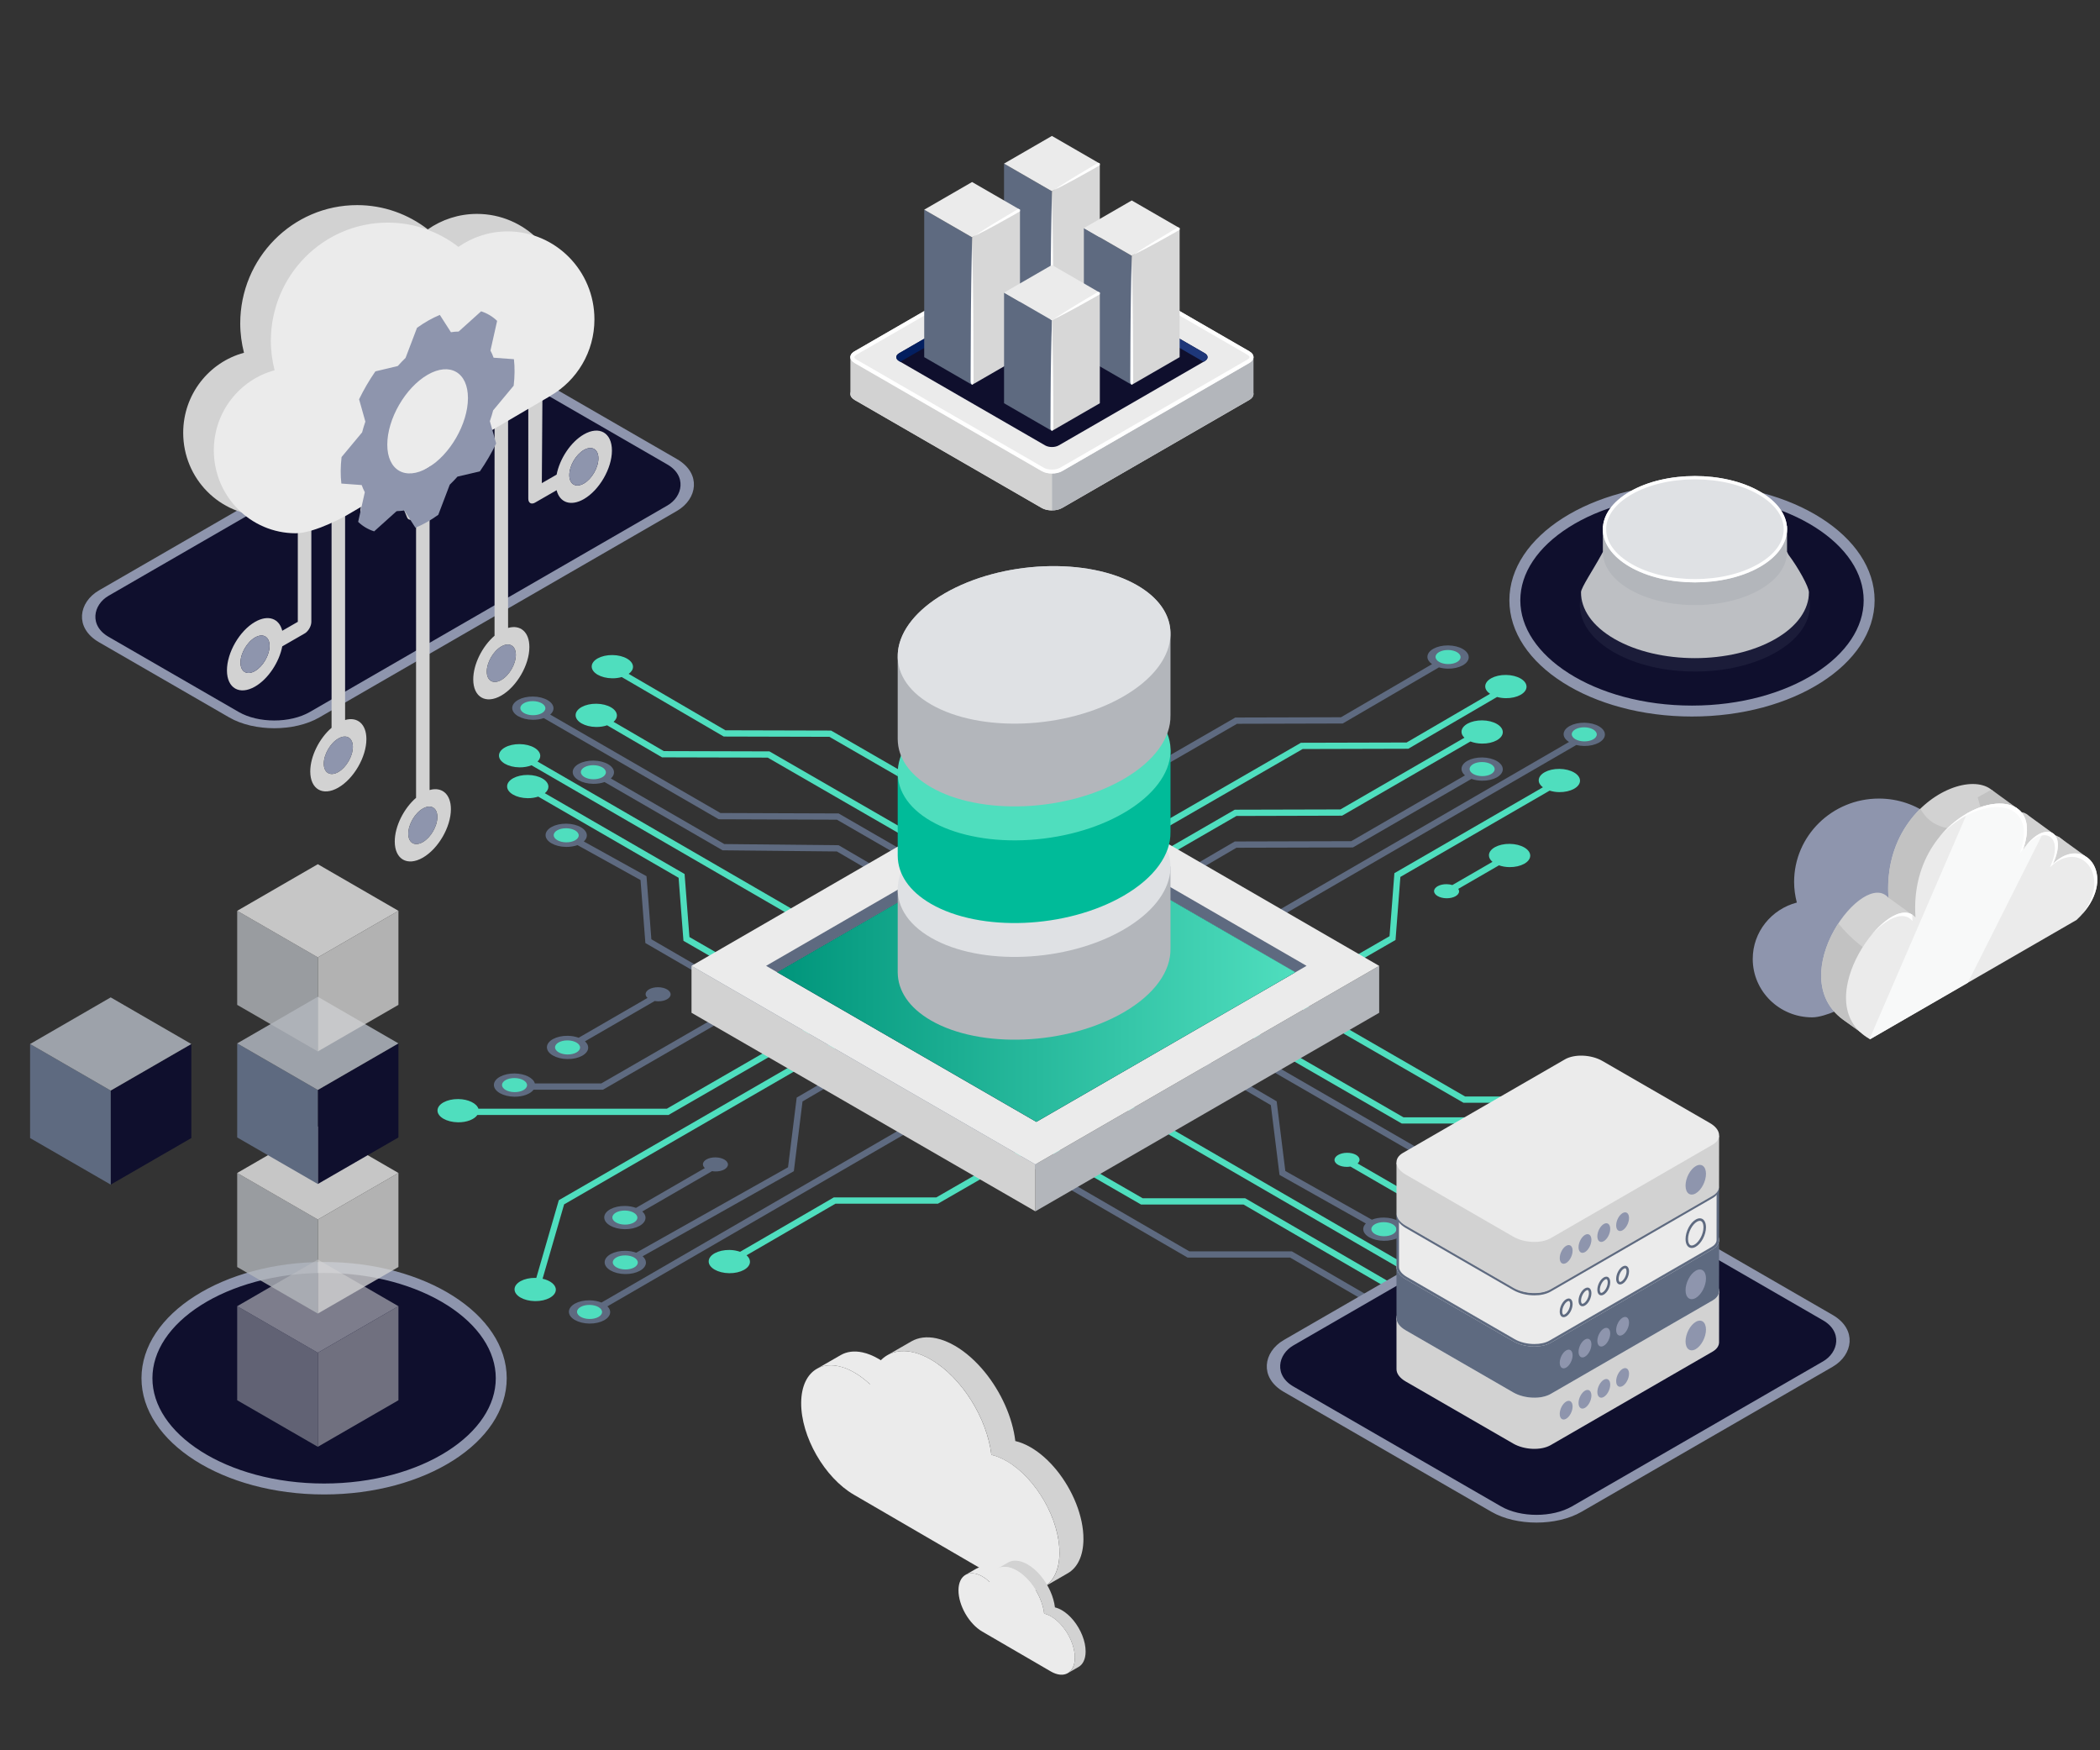 <?xml version="1.0" encoding="UTF-8"?> <svg xmlns="http://www.w3.org/2000/svg" width="768" height="640" viewBox="0 0 768 640" fill="none"><rect x="0" y="0" width="768" height="640" fill="#333333" stroke="none"/><g clip-path="url(#clip0_322_9119)"><path d="M532.603 469.841C530.976 469.822 529.473 470.099 528.235 470.58L196.585 278.465C197.194 277.863 197.574 277.175 197.583 276.429C197.61 274.081 194.253 272.14 190.081 272.09C185.912 272.042 182.509 273.904 182.482 276.25C182.454 278.598 185.811 280.539 189.983 280.589C191.628 280.607 193.141 280.321 194.386 279.834L526.022 471.941C525.399 472.55 525.013 473.243 525.004 474.001C524.976 476.349 528.333 478.289 532.505 478.34C536.675 478.388 540.077 476.525 540.105 474.179C540.132 471.831 536.775 469.889 532.603 469.841Z" fill="#4FDEBE"></path><path d="M190.063 273.764C192.59 273.794 194.624 274.97 194.608 276.391C194.592 277.813 192.53 278.943 190.004 278.913C187.477 278.883 185.443 277.707 185.459 276.284C185.475 274.863 187.537 273.734 190.063 273.764Z" fill="#4FDEBE"></path><path d="M532.586 471.516C535.112 471.545 537.147 472.722 537.131 474.143C537.115 475.564 535.053 476.694 532.526 476.665C530 476.635 527.966 475.459 527.982 474.035C527.998 472.614 530.059 471.486 532.586 471.516Z" fill="#4FDEBE"></path><path d="M510.728 476.827C509.245 476.808 507.87 477.042 506.701 477.445L472.429 457.554H434.942L238.212 343.452L236.436 320.389L213.501 307.684C214.19 307.052 214.616 306.318 214.625 305.519C214.652 303.171 211.295 301.23 207.124 301.18C202.954 301.132 199.551 302.995 199.524 305.34C199.496 307.688 202.853 309.629 207.025 309.679C208.565 309.698 209.996 309.453 211.195 309.02L234.248 321.792L236.022 344.827L434.326 459.842H471.813L504.35 478.726C503.595 479.376 503.14 480.147 503.131 480.987C503.103 483.335 506.46 485.276 510.632 485.326C514.802 485.374 518.205 483.511 518.232 481.166C518.255 478.82 514.898 476.877 510.728 476.827Z" fill="#5E6A80"></path><path d="M207.101 302.855C209.628 302.884 211.662 304.061 211.646 305.482C211.63 306.903 209.568 308.033 207.042 308.004C204.516 307.974 202.481 306.798 202.497 305.374C202.513 303.953 204.575 302.825 207.101 302.855Z" fill="#4FDEBE"></path><path d="M510.707 478.503C513.233 478.532 515.268 479.709 515.252 481.132C515.236 482.553 513.174 483.681 510.647 483.652C508.121 483.622 506.087 482.445 506.103 481.024C506.119 479.601 508.181 478.473 510.707 478.503Z" fill="#4FDEBE"></path><path d="M261.673 423.2C259.147 423.171 257.085 424.299 257.069 425.72C257.062 426.228 257.327 426.704 257.776 427.107L232.585 441.673C231.424 441.245 230.056 440.979 228.578 440.963C224.408 440.915 221.005 442.778 220.978 445.123C220.95 447.471 224.307 449.412 228.479 449.462C232.649 449.51 236.052 447.648 236.079 445.302C236.088 444.453 235.644 443.659 234.889 442.986L260.407 428.233C260.794 428.297 261.195 428.345 261.618 428.349C264.145 428.379 266.206 427.251 266.222 425.827C266.234 424.406 264.199 423.23 261.673 423.2Z" fill="#5E6A80"></path><path d="M228.555 442.639C231.081 442.669 233.115 443.845 233.099 445.266C233.083 446.687 231.022 447.817 228.495 447.788C225.969 447.758 223.934 446.582 223.95 445.161C223.969 443.737 226.028 442.609 228.555 442.639Z" fill="#4FDEBE"></path><path d="M240.712 360.986C238.186 360.957 236.124 362.085 236.108 363.506C236.101 364.014 236.367 364.49 236.815 364.893L211.622 379.459C210.462 379.031 209.093 378.765 207.615 378.749C203.445 378.701 200.042 380.564 200.015 382.91C199.987 385.258 203.344 387.198 207.516 387.249C211.686 387.297 215.089 385.434 215.116 383.088C215.125 382.239 214.681 381.445 213.926 380.772L239.445 366.019C239.831 366.083 240.232 366.131 240.655 366.135C243.182 366.165 245.243 365.037 245.26 363.614C245.273 362.192 243.239 361.016 240.712 360.986Z" fill="#5E6A80"></path><path d="M207.593 380.425C210.119 380.455 212.154 381.631 212.138 383.052C212.122 384.473 210.06 385.604 207.533 385.574C205.007 385.544 202.972 384.368 202.988 382.947C203.004 381.526 205.066 380.395 207.593 380.425Z" fill="#4FDEBE"></path><path d="M492.599 421.525C495.126 421.496 497.188 422.624 497.204 424.045C497.21 424.553 496.945 425.027 496.496 425.432L521.688 439.998C522.848 439.57 524.216 439.304 525.695 439.288C529.864 439.24 533.267 441.103 533.295 443.449C533.322 445.797 529.965 447.737 525.793 447.788C521.624 447.836 518.221 445.973 518.193 443.627C518.184 442.778 518.628 441.984 519.383 441.311L493.865 426.558C493.478 426.622 493.078 426.67 492.654 426.674C490.128 426.704 488.066 425.576 488.05 424.153C488.038 422.732 490.073 421.555 492.599 421.525Z" fill="#4FDEBE"></path><path d="M525.719 440.964C523.192 440.994 521.158 442.17 521.174 443.591C521.19 445.012 523.252 446.143 525.778 446.113C528.305 446.083 530.339 444.907 530.323 443.486C530.307 442.062 528.245 440.934 525.719 440.964Z" fill="#4FDEBE"></path><path d="M550.772 246.797C546.602 246.749 543.199 248.612 543.172 250.958C543.16 251.999 543.84 252.949 544.936 253.699L514.41 271.499L475.77 271.599L243.883 405.402H174.964C174.312 403.436 171.275 401.921 167.6 401.878C163.431 401.83 160.028 403.693 160 406.038C159.973 408.386 163.33 410.327 167.502 410.377C170.744 410.416 173.497 409.292 174.587 407.69H244.496L476.388 273.886L515.033 273.783L547.504 254.85C548.469 255.116 549.536 255.281 550.673 255.294C554.843 255.342 558.246 253.48 558.273 251.134C558.3 248.788 554.943 246.845 550.772 246.797Z" fill="#4FDEBE"></path><path d="M550.754 248.472C553.28 248.502 555.315 249.678 555.299 251.099C555.283 252.52 553.221 253.651 550.694 253.621C548.168 253.591 546.133 252.415 546.15 250.991C546.166 249.57 548.227 248.442 550.754 248.472Z" fill="#4FDEBE"></path><path d="M167.582 403.558C170.108 403.587 172.143 404.764 172.127 406.185C172.111 407.606 170.049 408.736 167.522 408.707C164.996 408.677 162.962 407.501 162.978 406.077C162.994 404.656 165.056 403.528 167.582 403.558Z" fill="#4FDEBE"></path><path d="M542.093 263.405C537.924 263.357 534.521 265.219 534.493 267.565C534.484 268.364 534.889 269.108 535.562 269.753L490.208 295.974L451.567 296.074L204.759 438.635L204.361 438.866L196.13 467.286C196.008 467.282 195.896 467.263 195.775 467.261C191.605 467.213 188.202 469.076 188.175 471.421C188.148 473.769 191.505 475.71 195.676 475.76C199.846 475.808 203.249 473.946 203.276 471.6C203.297 469.781 201.276 468.218 198.429 467.577L206.306 440.386L452.187 298.361L490.828 298.258L537.768 271.119C538.972 271.595 540.425 271.883 541.995 271.902C546.164 271.95 549.567 270.087 549.595 267.741C549.62 265.398 546.263 263.455 542.093 263.405Z" fill="#4FDEBE"></path><path d="M195.755 468.938C198.281 468.968 200.316 470.144 200.3 471.565C200.284 472.986 198.222 474.117 195.695 474.087C193.169 474.057 191.134 472.881 191.15 471.46C191.167 470.037 193.228 468.908 195.755 468.938Z" fill="#4FDEBE"></path><path d="M542.074 265.08C544.601 265.11 546.635 266.286 546.619 267.707C546.603 269.128 544.541 270.259 542.015 270.229C539.488 270.199 537.454 269.023 537.47 267.6C537.486 266.181 539.548 265.05 542.074 265.08Z" fill="#4FDEBE"></path><path d="M574.905 397.811C571.374 397.77 568.42 399.104 567.571 400.937H535.823L304.201 267.286L303.936 267.135L265.298 267.034L229.916 246.402C230.887 245.699 231.489 244.827 231.5 243.864C231.527 241.518 228.17 239.575 223.999 239.525C219.829 239.477 216.426 241.34 216.399 243.685C216.371 246.033 219.728 247.974 223.9 248.024C225.159 248.04 226.328 247.864 227.374 247.569L264.675 269.32L303.32 269.421L534.945 403.073L535.21 403.226H567.658C568.589 404.97 571.411 406.272 574.802 406.311C578.972 406.359 582.375 404.496 582.402 402.15C582.434 399.802 579.075 397.862 574.905 397.811Z" fill="#4FDEBE"></path><path d="M223.98 241.198C226.507 241.228 228.541 242.404 228.525 243.825C228.509 245.246 226.447 246.377 223.921 246.347C221.394 246.317 219.36 245.141 219.376 243.72C219.394 242.296 221.454 241.168 223.98 241.198Z" fill="#4FDEBE"></path><path d="M574.886 399.487C577.412 399.517 579.447 400.693 579.431 402.114C579.415 403.535 577.353 404.666 574.826 404.636C572.3 404.606 570.265 403.43 570.281 402.007C570.3 400.585 572.359 399.457 574.886 399.487Z" fill="#4FDEBE"></path><path d="M506.153 445.212C504.489 445.193 502.961 445.486 501.707 445.985L470.064 428.181L466.893 402.702L306.956 309.21L306.693 309.057L264.888 308.633L223.398 284.648C224.108 284.012 224.543 283.266 224.552 282.454C224.579 280.106 221.222 278.165 217.05 278.115C212.881 278.067 209.478 279.929 209.45 282.275C209.423 284.623 212.78 286.564 216.952 286.614C218.481 286.632 219.904 286.387 221.099 285.962L264.002 310.766L264.263 310.917L306.064 311.34L464.762 404.105L467.939 429.612L499.512 447.374C498.926 447.967 498.562 448.642 498.553 449.372C498.526 451.72 501.883 453.661 506.055 453.711C510.224 453.761 513.627 451.896 513.655 449.551C513.68 447.203 510.323 445.262 506.153 445.212Z" fill="#5E6A80"></path><path d="M217.035 279.793C219.562 279.822 221.596 280.999 221.58 282.42C221.564 283.841 219.502 284.971 216.976 284.942C214.449 284.912 212.415 283.736 212.431 282.312C212.447 280.891 214.509 279.763 217.035 279.793Z" fill="#4FDEBE"></path><path d="M506.132 446.886C508.658 446.916 510.693 448.092 510.677 449.513C510.661 450.935 508.599 452.065 506.072 452.035C503.546 452.006 501.511 450.829 501.527 449.406C501.543 447.985 503.605 446.857 506.132 446.886Z" fill="#4FDEBE"></path><path d="M537.177 482.662C535.694 482.644 534.321 482.877 533.15 483.28L455.386 438.15H417.899L252.136 342.633L250.363 319.588L199.26 290.042C200.068 289.376 200.548 288.573 200.56 287.701C200.587 285.355 197.23 283.413 193.058 283.362C188.889 283.314 185.486 285.177 185.458 287.523C185.431 289.871 188.788 291.811 192.96 291.862C194.383 291.878 195.701 291.66 196.841 291.287L248.175 320.966L249.949 344.015L417.023 440.287L417.288 440.438H454.771L530.799 484.562C530.044 485.212 529.589 485.985 529.58 486.825C529.552 489.171 532.909 491.113 537.081 491.164C541.251 491.212 544.654 489.349 544.681 487.003C544.706 484.653 541.347 482.71 537.177 482.662Z" fill="#4FDEBE"></path><path d="M193.039 285.032C195.565 285.062 197.6 286.238 197.584 287.659C197.568 289.081 195.506 290.211 192.98 290.181C190.453 290.152 188.419 288.975 188.435 287.552C188.451 286.131 190.513 285.003 193.039 285.032Z" fill="#4FDEBE"></path><path d="M537.158 484.338C539.685 484.368 541.719 485.544 541.703 486.965C541.687 488.386 539.625 489.517 537.099 489.487C534.572 489.457 532.538 488.281 532.554 486.86C532.57 485.439 534.632 484.308 537.158 484.338Z" fill="#4FDEBE"></path><path d="M561.248 465.621L553.893 440.231L306.952 297.59L306.689 297.439L263.474 297.283L201.217 261.291C201.965 260.641 202.418 259.872 202.43 259.037C202.457 256.691 199.1 254.748 194.928 254.698C190.759 254.65 187.356 256.512 187.328 258.858C187.301 261.206 190.658 263.147 194.83 263.197C196.317 263.215 197.697 262.98 198.869 262.577L262.593 299.418L262.858 299.569L306.073 299.725L551.954 441.75L558.895 465.719C555.641 466.156 553.213 467.774 553.19 469.751C553.162 472.099 556.52 474.04 560.691 474.09C564.861 474.138 568.264 472.276 568.291 469.93C568.317 467.669 565.197 465.804 561.248 465.621Z" fill="#5E6A80"></path><path d="M194.906 256.372C197.433 256.401 199.467 257.578 199.451 258.999C199.435 260.42 197.373 261.548 194.847 261.521C192.32 261.491 190.286 260.315 190.302 258.891C190.32 257.47 192.38 256.342 194.906 256.372Z" fill="#4FDEBE"></path><path d="M560.769 467.264C563.295 467.294 565.329 468.47 565.313 469.891C565.297 471.312 563.235 472.442 560.709 472.413C558.183 472.383 556.148 471.207 556.164 469.783C556.18 468.362 558.242 467.234 560.769 467.264Z" fill="#4FDEBE"></path><path d="M589.652 405.443C586.135 405.402 583.19 406.727 582.329 408.549H513.269L281.647 274.897L281.383 274.746L242.745 274.643L224.385 263.935C225.147 263.283 225.605 262.507 225.614 261.663C225.642 259.317 222.285 257.374 218.113 257.324C213.943 257.276 210.54 259.139 210.513 261.485C210.485 263.832 213.843 265.773 218.014 265.823C219.49 265.842 220.861 265.608 222.028 265.21L242.125 276.927L280.768 277.028L512.392 410.679L512.658 410.833H582.398C583.32 412.588 586.148 413.897 589.554 413.938C593.723 413.986 597.126 412.123 597.154 409.778C597.181 407.434 593.822 405.491 589.652 405.443Z" fill="#4FDEBE"></path><path d="M218.093 259.003C220.619 259.032 222.654 260.209 222.638 261.63C222.622 263.051 220.56 264.181 218.033 264.152C215.507 264.122 213.472 262.946 213.488 261.522C213.504 260.101 215.566 258.973 218.093 259.003Z" fill="#4FDEBE"></path><path d="M589.633 407.118C592.159 407.148 594.194 408.324 594.178 409.745C594.162 411.167 592.1 412.297 589.573 412.267C587.047 412.237 585.012 411.061 585.028 409.64C585.044 408.219 587.106 407.089 589.633 407.118Z" fill="#4FDEBE"></path><path d="M570.33 281.15C566.161 281.102 562.758 282.965 562.73 285.31C562.719 286.274 563.3 287.159 564.252 287.882L509.95 319.277L508.176 342.324L342.416 437.841H304.929L270.666 457.726C269.529 457.323 268.208 457.071 266.776 457.053C262.606 457.005 259.203 458.868 259.176 461.213C259.148 463.561 262.506 465.502 266.677 465.552C270.847 465.6 274.25 463.737 274.277 461.392C274.287 460.513 273.824 459.694 273.021 459.007L305.544 440.13H343.027L510.366 343.704L512.14 320.653L566.724 289.095C567.774 289.423 568.955 289.631 570.232 289.647C574.401 289.695 577.804 287.832 577.832 285.486C577.859 283.141 574.5 281.198 570.33 281.15Z" fill="#4FDEBE"></path><path d="M570.312 282.824C572.839 282.854 574.873 284.03 574.857 285.451C574.841 286.872 572.779 288.003 570.253 287.973C567.726 287.943 565.692 286.767 565.708 285.343C565.724 283.922 567.786 282.794 570.312 282.824Z" fill="#4FDEBE"></path><path d="M266.755 458.731C269.281 458.76 271.316 459.937 271.3 461.358C271.284 462.779 269.222 463.909 266.695 463.88C264.169 463.85 262.134 462.674 262.15 461.25C262.167 459.829 264.228 458.701 266.755 458.731Z" fill="#4FDEBE"></path><path d="M579.441 264.268C575.271 264.22 571.868 266.083 571.841 268.429C571.827 269.534 572.585 270.543 573.807 271.312L219.962 476.288C218.742 475.791 217.264 475.487 215.655 475.468C211.485 475.42 208.082 477.283 208.055 479.629C208.027 481.974 211.385 483.917 215.556 483.968C219.726 484.016 223.129 482.153 223.156 479.807C223.165 479.031 222.776 478.308 222.138 477.674L576.477 272.413C577.361 272.628 578.324 272.756 579.34 272.768C583.51 272.816 586.913 270.953 586.94 268.607C586.967 266.259 583.61 264.319 579.441 264.268Z" fill="#5E6A80"></path><path d="M579.421 265.943C581.947 265.973 583.982 267.149 583.966 268.57C583.95 269.991 581.888 271.122 579.361 271.092C576.835 271.062 574.8 269.886 574.817 268.463C574.833 267.041 576.894 265.913 579.421 265.943Z" fill="#4FDEBE"></path><path d="M215.637 477.145C218.163 477.175 220.198 478.351 220.181 479.772C220.165 481.193 218.104 482.324 215.577 482.294C213.051 482.264 211.016 481.088 211.032 479.665C211.048 478.244 213.11 477.115 215.637 477.145Z" fill="#4FDEBE"></path><path d="M542.093 276.97C537.923 276.922 534.52 278.785 534.493 281.131C534.481 282.014 534.953 282.84 535.763 283.529L494.161 307.58L451.567 307.692L291.85 401.056L291.362 401.342L288.193 426.822L232.675 458.056C231.529 457.642 230.185 457.384 228.73 457.368C224.56 457.32 221.158 459.182 221.13 461.528C221.103 463.876 224.46 465.817 228.632 465.867C232.801 465.915 236.204 464.052 236.231 461.707C236.241 460.846 235.79 460.043 235.016 459.366L289.818 428.536L290.321 428.254L293.495 402.747L452.189 309.983L494.779 309.871L538.129 284.808C539.26 285.206 540.573 285.456 541.994 285.472C546.164 285.52 549.567 283.657 549.594 281.311C549.619 278.961 546.262 277.02 542.093 276.97Z" fill="#5E6A80"></path><path d="M542.071 278.646C544.598 278.675 546.632 279.852 546.616 281.273C546.6 282.694 544.538 283.824 542.012 283.795C539.485 283.765 537.451 282.589 537.467 281.165C537.483 279.744 539.545 278.616 542.071 278.646Z" fill="#4FDEBE"></path><path d="M228.707 459.041C231.233 459.07 233.268 460.247 233.252 461.668C233.236 463.089 231.174 464.219 228.647 464.19C226.121 464.16 224.087 462.984 224.103 461.56C224.119 460.139 226.181 459.011 228.707 459.041Z" fill="#4FDEBE"></path><path d="M529.629 236.001C525.46 235.953 522.057 237.816 522.029 240.161C522.018 241.177 522.668 242.106 523.716 242.85L490.417 262.268L451.779 262.368L219.891 396.171H195.609C195.048 394.146 191.975 392.564 188.224 392.521C184.055 392.473 180.652 394.336 180.624 396.681C180.597 399.029 183.954 400.972 188.126 401.02C191.284 401.057 193.993 399.995 195.14 398.462H220.507L452.399 264.657L491.042 264.556L526.254 244.024C527.247 244.308 528.35 244.489 529.533 244.502C533.703 244.551 537.106 242.688 537.133 240.342C537.156 237.992 533.799 236.049 529.629 236.001Z" fill="#5E6A80"></path><path d="M529.607 237.675C532.134 237.705 534.168 238.881 534.152 240.302C534.136 241.724 532.074 242.852 529.548 242.824C527.021 242.795 524.987 241.618 525.003 240.195C525.019 238.774 527.081 237.646 529.607 237.675Z" fill="#4FDEBE"></path><path d="M188.202 394.193C190.729 394.223 192.763 395.399 192.747 396.821C192.731 398.242 190.669 399.372 188.143 399.342C185.616 399.313 183.582 398.136 183.598 396.713C183.614 395.294 185.676 394.164 188.202 394.193Z" fill="#4FDEBE"></path><path d="M552.123 308.565C547.954 308.517 544.551 310.38 544.523 312.726C544.514 313.618 544.995 314.449 545.821 315.142L531.148 323.626C530.523 323.436 529.823 323.314 529.067 323.307C526.541 323.278 524.479 324.406 524.463 325.827C524.447 327.248 526.481 328.427 529.008 328.456C531.534 328.486 533.596 327.358 533.612 325.935C533.614 325.612 533.502 325.303 533.312 325.017L548.196 316.412C549.32 316.804 550.618 317.049 552.025 317.065C556.194 317.113 559.597 315.25 559.625 312.904C559.65 310.556 556.293 308.613 552.123 308.565Z" fill="#4FDEBE"></path><path d="M552.103 310.24C554.63 310.27 556.664 311.446 556.648 312.867C556.632 314.288 554.57 315.419 552.044 315.389C549.518 315.359 547.483 314.183 547.499 312.762C547.515 311.341 549.577 310.21 552.103 310.24Z" fill="#4FDEBE"></path><path d="M183.315 503.956C183.315 514.771 176.422 524.848 164.68 532.321C152.961 539.778 136.65 544.456 118.529 544.456C100.408 544.456 84.097 539.778 72.378 532.321C60.636 524.848 53.743 514.771 53.743 503.956C53.743 493.141 60.636 483.064 72.378 475.591C84.097 468.134 100.408 463.456 118.529 463.456C136.65 463.456 152.961 468.134 164.68 475.591C176.422 483.064 183.315 493.141 183.315 503.956Z" fill="#0F0F2D" stroke="#8E95AD" stroke-width="4"></path><path d="M683.571 219.5C683.571 230.315 676.679 240.392 664.937 247.865C653.218 255.322 636.906 260 618.786 260C600.665 260 584.354 255.322 572.635 247.865C560.892 240.392 554 230.315 554 219.5C554 208.685 560.892 198.608 572.635 191.135C584.354 183.678 600.665 179 618.786 179C636.906 179 653.218 183.678 664.937 191.135C676.679 198.608 683.571 208.685 683.571 219.5Z" fill="#0F0F2D" stroke="#8E95AD" stroke-width="4"></path><path opacity="0.15" d="M590.112 204.086C573.679 213.574 573.679 228.956 590.112 238.444C606.545 247.931 633.187 247.931 649.62 238.444C666.052 228.956 666.052 213.574 649.62 204.086C633.186 194.599 606.544 194.599 590.112 204.086Z" fill="#5E6A80"></path><path d="M654.13 202.901L653.545 201.816H652.739C651.698 201.025 650.57 200.278 649.339 199.575C633.055 190.179 606.674 190.179 590.392 199.575C589.161 200.293 588.017 201.04 586.977 201.816H586.186L585.599 202.916C582.827 208.023 578.198 214.918 578.198 216.546C578.169 222.716 582.243 228.9 590.393 233.605C606.676 243.001 633.058 243.001 649.34 233.605C657.474 228.916 661.549 222.745 661.549 216.589C661.546 214.599 657.648 207.589 654.13 202.901Z" fill="#BDBFC3"></path><path d="M649.232 192.33C647.753 190.807 645.924 189.367 643.68 188.072C630.528 180.479 609.204 180.479 596.052 188.072C593.808 189.366 591.978 190.807 590.5 192.33H586.188V201.821C586.188 206.796 589.475 211.774 596.052 215.57C609.205 223.164 630.528 223.164 643.68 215.57C650.256 211.774 653.544 206.798 653.544 201.821V192.33H649.232Z" fill="#B3B6BB"></path><path d="M596.051 179.76C582.9 187.355 582.9 199.666 596.051 207.258C609.204 214.852 630.527 214.852 643.679 207.258C656.831 199.665 656.831 187.354 643.679 179.76C630.527 172.167 609.204 172.167 596.051 179.76Z" fill="#DFE1E4"></path><path d="M619.865 175.277C628.651 175.277 636.894 177.242 643.073 180.81C649.043 184.257 652.332 188.767 652.332 193.511C652.332 198.253 649.044 202.763 643.073 206.209C636.894 209.776 628.652 211.743 619.865 211.743C611.079 211.743 602.837 209.778 596.657 206.209C590.687 202.762 587.399 198.253 587.399 193.511C587.397 188.768 590.686 184.257 596.657 180.81C602.837 177.242 611.079 175.277 619.865 175.277ZM619.865 174.065C611.246 174.065 602.627 175.964 596.051 179.76C582.9 187.355 582.9 199.666 596.051 207.258C602.627 211.056 611.246 212.953 619.865 212.953C628.483 212.953 637.103 211.055 643.679 207.258C656.831 199.665 656.831 187.354 643.679 179.76C637.103 175.964 628.485 174.065 619.865 174.065Z" fill="white"></path><rect y="-2" width="121.677" height="140.026" rx="17" transform="matrix(0.866 0.5 -0.866 0.5 576.073 430.456)" fill="#0F0F2D" stroke="#8E95AD" stroke-width="4"></rect><rect y="-2" width="88.985" height="185.006" rx="17" transform="matrix(0.866 0.5 -0.866 0.5 181.728 133.851)" fill="#0F0F2D" stroke="#8E95AD" stroke-width="4"></rect><path d="M176.769 162.805C177.123 162.195 177.361 161.537 177.452 160.918C177.544 160.299 177.484 159.749 177.281 159.339L176.044 156.843L190.192 148.596C201.363 142.168 210.387 126.613 210.387 113.745C210.387 103.888 204.962 98.243 197.005 99.5C194.761 85.257 183.107 80.472 169.256 88.442C166.529 90.007 163.816 92.022 161.203 94.423C155.563 91.96 148.387 92.966 140.833 97.312C123.795 107.116 109.933 131.058 109.932 150.684L109.932 150.775C103.168 158.652 98.887 169.065 98.886 177.902C98.886 186.473 102.921 191.654 108.916 192.262L108.914 227.373L103.228 230.645C102.118 226.136 98.073 224.636 93.265 227.402C87.605 230.659 82.999 238.613 82.999 245.134C82.999 251.654 87.603 254.31 93.264 251.053C98.072 248.287 102.117 242.132 103.227 236.345L111.388 231.649C112.044 231.272 112.674 230.61 113.138 229.808C113.601 229.007 113.862 228.132 113.862 227.376L113.863 191.812C115.585 191.358 117.362 190.608 119.146 189.582L121.259 188.366L121.258 266.117C116.788 269.967 113.466 276.538 113.465 282.076C113.465 288.597 118.07 291.252 123.731 287.995C129.392 284.738 133.997 276.783 133.997 270.262C133.997 264.724 130.675 261.977 126.206 263.27L126.207 185.518L133.228 181.479L131.99 185.399C131.787 186.042 131.728 186.661 131.819 187.175C131.91 187.688 132.149 188.072 132.502 188.276L137.362 191.078C137.715 191.282 138.167 191.296 138.659 191.118C139.15 190.941 139.658 190.58 140.115 190.083L143.087 186.852C144.562 186.926 146.115 186.774 147.723 186.399L148.89 189.22C149.07 189.654 149.387 189.934 149.799 190.023C150.211 190.112 150.699 190.006 151.199 189.718L152.161 189.164L152.16 291.73C147.691 295.581 144.368 302.151 144.368 307.69C144.368 314.21 148.973 316.865 154.634 313.608C160.294 310.351 164.9 302.396 164.9 295.876C164.9 290.338 161.577 287.59 157.108 288.883L157.109 186.317L158.072 185.764C158.572 185.476 159.06 185.021 159.472 184.458C159.884 183.894 160.201 183.25 160.38 182.609L161.548 178.446C163.156 176.97 164.711 175.333 166.185 173.562L169.156 173.373C169.613 173.344 170.12 173.121 170.612 172.733C171.103 172.345 171.556 171.81 171.909 171.2L176.769 162.805ZM93.265 245.354C90.332 247.041 87.947 245.665 87.947 242.287C87.947 238.91 90.333 234.789 93.265 233.102C96.198 231.414 98.583 232.79 98.583 236.167C98.583 239.545 96.197 243.666 93.265 245.354ZM129.049 273.109C129.049 276.487 126.663 280.608 123.731 282.295C120.799 283.982 118.413 282.607 118.413 279.229C118.413 275.851 120.799 271.73 123.732 270.043C126.664 268.356 129.049 269.731 129.049 273.109ZM159.952 298.723C159.952 302.101 157.566 306.222 154.634 307.909C151.701 309.596 149.315 308.221 149.315 304.843C149.316 301.465 151.701 297.344 154.634 295.657C157.566 293.97 159.952 295.345 159.952 298.723ZM103.834 175.055C103.834 167.871 107.586 159.3 113.392 153.221C113.869 152.721 114.273 152.098 114.547 151.438C114.822 150.778 114.954 150.114 114.924 149.539C114.895 148.98 114.881 148.413 114.88 147.837C114.881 131.354 126.523 111.245 140.832 103.012C147.602 99.117 154.009 98.416 158.874 101.039C159.206 101.218 159.621 101.235 160.073 101.087C160.525 100.939 160.994 100.633 161.429 100.204C163.934 97.728 166.567 95.688 169.256 94.141C181.123 87.312 191.034 91.843 192.308 104.68C192.362 105.219 192.563 105.641 192.886 105.891C193.209 106.141 193.638 106.207 194.118 106.081C200.784 104.334 205.439 108.656 205.439 116.591C205.439 126.317 198.57 138.182 190.126 143.04L178.208 149.898L180.916 147.139C181.383 146.664 181.784 146.068 182.067 145.43C182.35 144.793 182.501 144.143 182.501 143.567L182.502 135.651C182.502 135.075 182.35 134.6 182.067 134.288C181.784 133.976 181.383 133.842 180.917 133.904L177.885 134.304C177.407 132.726 176.763 131.306 175.962 130.068L177.282 125.887C177.485 125.244 177.545 124.624 177.454 124.111C177.362 123.597 177.124 123.213 176.771 123.009L171.911 120.208C171.558 120.004 171.105 119.99 170.614 120.167C170.122 120.345 169.615 120.706 169.158 121.202L166.185 124.433C164.711 124.36 163.158 124.511 161.55 124.887L160.382 122.065C160.203 121.631 159.886 121.351 159.474 121.262C159.062 121.173 158.574 121.28 158.074 121.567L151.201 125.522C150.701 125.81 150.213 126.265 149.801 126.828C149.389 127.391 149.072 128.035 148.892 128.676L147.725 132.842C146.117 134.317 144.563 135.953 143.089 137.723L140.117 137.913C139.66 137.942 139.152 138.165 138.661 138.553C138.169 138.942 137.717 139.476 137.363 140.087L132.503 148.481C132.15 149.091 131.912 149.75 131.82 150.368C131.729 150.987 131.789 151.537 131.991 151.947L133.311 154.61C132.511 156.769 131.866 158.93 131.389 161.058L128.356 164.147C127.89 164.622 127.489 165.218 127.206 165.856C126.923 166.493 126.771 167.143 126.771 167.719L126.771 175.635C126.771 176.211 126.922 176.686 127.205 176.998C127.488 177.31 127.889 177.444 128.356 177.383L131.064 177.025L119.146 183.883C110.702 188.74 103.834 184.78 103.834 175.055ZM169.612 167.108L167.042 167.272C166.675 167.295 166.274 167.444 165.872 167.706C165.471 167.968 165.083 168.334 164.741 168.774C163.003 171.008 161.105 173.007 159.118 174.694C158.727 175.026 158.365 175.45 158.063 175.929C157.76 176.407 157.527 176.927 157.382 177.442L157.003 178.796L152.268 181.52L151.888 180.602C151.744 180.253 151.51 180.003 151.208 179.872C150.905 179.741 150.543 179.735 150.152 179.852C148.166 180.451 146.269 180.636 144.531 180.402C144.189 180.356 143.801 180.437 143.4 180.636C142.999 180.836 142.597 181.149 142.23 181.549L139.659 184.343L137.202 182.926L138.343 179.309C138.506 178.792 138.577 178.289 138.551 177.843C138.524 177.396 138.399 177.02 138.189 176.747C137.117 175.362 136.33 173.628 135.858 171.612C135.765 171.215 135.578 170.905 135.313 170.709C135.049 170.513 134.715 170.436 134.34 170.486L131.718 170.832L131.718 166.829L134.34 164.157C134.715 163.775 135.049 163.314 135.314 162.813C135.578 162.313 135.765 161.788 135.858 161.284C136.331 158.725 137.118 156.086 138.189 153.468C138.4 152.952 138.524 152.434 138.551 151.956C138.578 151.479 138.507 151.057 138.344 150.728L137.202 148.424L139.66 144.179L142.231 144.015C142.598 143.991 143 143.842 143.401 143.581C143.802 143.319 144.19 142.952 144.532 142.513C146.27 140.279 148.167 138.281 150.153 136.594C150.544 136.262 150.906 135.838 151.209 135.36C151.511 134.881 151.745 134.362 151.889 133.847L152.899 130.245L156.375 128.245L157.384 130.685C157.528 131.034 157.762 131.284 158.064 131.415C158.367 131.545 158.729 131.552 159.12 131.434C161.106 130.836 163.003 130.65 164.741 130.885C165.083 130.93 165.471 130.85 165.872 130.65C166.273 130.45 166.674 130.138 167.042 129.739L169.613 126.944L172.07 128.361L170.929 131.977C170.766 132.494 170.695 132.997 170.722 133.444C170.748 133.89 170.873 134.266 171.083 134.539C172.155 135.925 172.942 137.659 173.414 139.675C173.507 140.072 173.694 140.381 173.958 140.578C174.223 140.774 174.557 140.851 174.932 140.801L177.553 140.455L177.553 144.458L174.931 147.13C174.556 147.512 174.222 147.974 173.957 148.474C173.693 148.975 173.506 149.5 173.412 150.004C172.94 152.563 172.153 155.202 171.082 157.82C170.871 158.335 170.747 158.854 170.72 159.331C170.693 159.808 170.764 160.23 170.927 160.559L172.069 162.864L169.612 167.108ZM154.637 138.986C146.664 143.574 140.177 154.778 140.177 163.963C140.176 173.147 146.663 176.886 154.636 172.299C162.609 167.711 169.096 156.507 169.096 147.323C169.096 138.138 162.61 134.399 154.637 138.986ZM154.636 166.6C149.391 169.618 145.124 167.158 145.125 161.116C145.125 155.074 149.392 147.704 154.637 144.686C159.881 141.668 164.148 144.128 164.148 150.17C164.148 156.212 159.881 163.582 154.636 166.6Z" fill="#D2D2D2"></path><path fill-rule="evenodd" clip-rule="evenodd" d="M180.689 154.806L180.865 154.705L180.863 232.456C176.395 236.306 173.072 242.877 173.072 248.415C173.072 254.935 177.676 257.591 183.336 254.334C188.996 251.077 193.601 243.123 193.602 236.602C193.602 231.064 190.279 228.317 185.811 229.609L185.812 151.858L187.925 150.642C189.709 149.616 191.485 148.321 193.207 146.793L193.206 182.358C193.206 183.114 193.467 183.689 193.931 183.956C194.395 184.224 195.024 184.162 195.68 183.784L203.563 179.248C204.673 183.757 208.718 185.258 213.525 182.492C219.185 179.235 223.79 171.28 223.79 164.759C223.79 158.239 219.186 155.584 213.526 158.84C208.718 161.607 204.674 167.761 203.564 173.548L198.154 176.661L198.392 141.953C198.817 141.42 192.802 147.348 193.207 146.793L180.807 154.102L180.689 154.806ZM218.843 167.606C218.843 170.984 216.457 175.105 213.525 176.792C210.593 178.479 208.208 177.104 208.208 173.726C208.208 170.348 210.593 166.227 213.526 164.54C216.457 162.853 218.843 164.229 218.843 167.606ZM183.336 248.634C180.404 250.321 178.019 248.946 178.019 245.568C178.019 242.19 180.405 238.069 183.337 236.382C186.269 234.695 188.654 236.071 188.654 239.448C188.654 242.826 186.269 246.947 183.336 248.634Z" fill="#D2D2D2"></path><path d="M103.834 175.055C103.834 167.871 107.586 159.3 113.392 153.221C113.869 152.721 114.273 152.098 114.547 151.438C114.822 150.778 114.954 150.114 114.924 149.539C114.895 148.98 114.881 148.413 114.88 147.837C114.881 131.354 126.523 111.245 140.832 103.012C147.602 99.117 154.009 98.416 158.874 101.039C159.206 101.218 159.621 101.235 160.073 101.087C160.525 100.939 160.994 100.633 161.429 100.204C163.934 97.728 166.567 95.688 169.256 94.141C181.123 87.312 191.034 91.843 192.308 104.68C192.362 105.219 192.563 105.641 192.886 105.891C193.209 106.141 193.638 106.207 194.118 106.081C200.784 104.334 205.439 108.656 205.439 116.591C205.439 126.317 198.57 138.182 190.126 143.04L178.208 149.898L180.916 147.139C181.383 146.664 181.784 146.068 182.067 145.43C182.35 144.793 182.501 144.143 182.501 143.567L182.502 135.651C182.502 135.075 182.35 134.6 182.067 134.288C181.784 133.976 181.383 133.842 180.917 133.904L177.885 134.304C177.407 132.726 176.763 131.306 175.962 130.068L177.282 125.887C177.485 125.244 177.545 124.624 177.454 124.111C177.362 123.597 177.124 123.213 176.771 123.009L171.911 120.208C171.558 120.004 171.105 119.99 170.614 120.167C170.122 120.345 169.615 120.706 169.158 121.202L166.185 124.433C164.711 124.36 163.158 124.511 161.55 124.887L160.382 122.065C160.203 121.631 159.886 121.351 159.474 121.262C159.062 121.173 158.574 121.28 158.074 121.567L151.201 125.522C150.701 125.81 150.213 126.265 149.801 126.828C149.389 127.391 149.072 128.035 148.892 128.676L147.725 132.842C146.117 134.317 144.563 135.953 143.089 137.723L140.117 137.913C139.66 137.942 139.152 138.165 138.661 138.553C138.169 138.942 137.717 139.476 137.363 140.087L132.503 148.481C132.15 149.091 131.912 149.75 131.82 150.368C131.729 150.987 131.789 151.537 131.991 151.947L133.311 154.61C132.511 156.769 131.866 158.93 131.389 161.058L128.356 164.147C127.89 164.622 127.489 165.218 127.206 165.856C126.923 166.493 126.771 167.143 126.771 167.719L126.771 175.635C126.771 176.211 126.922 176.686 127.205 176.998C127.488 177.31 127.889 177.444 128.356 177.383L131.064 177.025L119.146 183.883C110.702 188.74 103.834 184.78 103.834 175.055Z" fill="#EBEBEB"></path><path fill-rule="evenodd" clip-rule="evenodd" d="M169.612 167.108L167.042 167.272C166.675 167.295 166.274 167.444 165.872 167.706C165.471 167.968 165.083 168.334 164.741 168.774C163.003 171.008 161.105 173.007 159.118 174.694C158.727 175.026 158.365 175.45 158.063 175.929C157.76 176.407 157.527 176.927 157.382 177.442L157.003 178.796L152.268 181.52L151.888 180.602C151.744 180.253 151.51 180.003 151.208 179.872C150.905 179.741 150.543 179.735 150.152 179.852C148.166 180.451 146.269 180.636 144.531 180.402C144.189 180.356 143.801 180.437 143.4 180.636C142.999 180.836 142.597 181.149 142.23 181.549L139.659 184.343L137.202 182.926L138.343 179.309C138.506 178.792 138.577 178.289 138.551 177.843C138.524 177.396 138.399 177.02 138.189 176.747C137.117 175.362 136.33 173.628 135.858 171.612C135.765 171.215 135.578 170.905 135.313 170.709C135.049 170.513 134.715 170.436 134.34 170.486L131.718 170.832L131.718 166.829L134.34 164.157C134.715 163.775 135.049 163.314 135.314 162.813C135.578 162.313 135.765 161.788 135.858 161.284C136.331 158.725 137.118 156.086 138.189 153.468C138.4 152.952 138.524 152.434 138.551 151.956C138.578 151.479 138.507 151.057 138.344 150.728L137.202 148.424L139.66 144.179L142.231 144.015C142.598 143.991 143 143.842 143.401 143.581C143.802 143.319 144.19 142.952 144.532 142.513C146.27 140.279 148.167 138.281 150.153 136.594C150.544 136.262 150.906 135.838 151.209 135.36C151.511 134.881 151.745 134.362 151.889 133.847L152.899 130.245L156.375 128.245L157.384 130.685C157.528 131.034 157.762 131.284 158.064 131.415C158.367 131.545 158.729 131.552 159.12 131.434C161.106 130.836 163.003 130.65 164.741 130.885C165.083 130.93 165.471 130.85 165.872 130.65C166.273 130.45 166.674 130.138 167.042 129.739L169.613 126.944L172.07 128.361L170.929 131.977C170.766 132.494 170.695 132.997 170.722 133.444C170.748 133.89 170.873 134.266 171.083 134.539C172.155 135.925 172.942 137.659 173.414 139.675C173.507 140.072 173.694 140.381 173.958 140.578C174.223 140.774 174.557 140.851 174.932 140.801L177.553 140.455L177.553 144.458L174.931 147.13C174.556 147.512 174.222 147.974 173.957 148.474C173.693 148.975 173.506 149.5 173.412 150.004C172.94 152.563 172.153 155.202 171.082 157.82C170.871 158.335 170.747 158.854 170.72 159.331C170.693 159.808 170.764 160.23 170.927 160.559L172.069 162.864L169.612 167.108ZM140.177 163.963C140.177 154.778 146.664 143.574 154.637 138.986C162.61 134.399 169.096 138.138 169.096 147.323C169.096 156.507 162.609 167.711 154.636 172.299C146.663 176.886 140.176 173.147 140.177 163.963Z" fill="#8E95AD"></path><path d="M93.265 245.354C90.332 247.041 87.947 245.665 87.947 242.287C87.947 238.91 90.333 234.789 93.265 233.102C96.198 231.414 98.583 232.79 98.583 236.167C98.583 239.545 96.197 243.666 93.265 245.354Z" fill="#8E95AD"></path><path d="M129.049 273.109C129.049 276.487 126.663 280.608 123.731 282.295C120.799 283.982 118.413 282.607 118.413 279.229C118.413 275.851 120.799 271.73 123.732 270.043C126.664 268.356 129.049 269.731 129.049 273.109Z" fill="#8E95AD"></path><path d="M159.952 298.723C159.952 302.101 157.566 306.222 154.634 307.909C151.701 309.596 149.315 308.221 149.315 304.843C149.316 301.465 151.701 297.344 154.634 295.657C157.566 293.97 159.952 295.345 159.952 298.723Z" fill="#8E95AD"></path><path d="M178.019 245.568C178.019 248.946 180.404 250.321 183.336 248.634C186.269 246.947 188.654 242.826 188.654 239.448C188.654 236.071 186.269 234.695 183.337 236.382C180.405 238.069 178.019 242.19 178.019 245.568Z" fill="#8E95AD"></path><path d="M213.525 176.792C216.457 175.105 218.843 170.984 218.843 167.606C218.843 164.229 216.457 162.853 213.526 164.54C210.593 166.227 208.208 170.348 208.208 173.726C208.208 177.104 210.593 178.479 213.525 176.792Z" fill="#8E95AD"></path><path d="M206.191 110.376C206.191 92.612 191.972 78.213 174.431 78.213C167.758 78.213 161.571 80.308 156.458 83.87C149.274 78.327 140.333 75 130.606 75C106.995 75 87.856 94.381 87.856 118.291C87.856 121.992 88.365 125.563 89.227 128.993C76.434 132.446 67 144.224 67 158.265C67 175.014 80.409 188.593 96.948 188.593C103.925 188.593 115.419 182.12 115.419 182.12L190.271 138.262L190.248 138.242C199.768 132.685 206.191 122.3 206.191 110.376Z" fill="#D2D2D2"></path><path d="M217.39 116.775C217.39 99.012 203.171 84.613 185.63 84.613C178.957 84.613 172.771 86.707 167.657 90.269C160.473 84.727 151.532 81.399 141.805 81.399C118.194 81.399 99.055 100.781 99.055 124.69C99.055 128.391 99.564 131.963 100.426 135.393C87.634 138.845 78.199 150.624 78.199 164.665C78.199 181.414 91.608 194.992 108.148 194.992C115.124 194.992 126.618 188.52 126.618 188.52L201.47 144.662L201.447 144.641C210.967 139.085 217.39 128.699 217.39 116.775Z" fill="#EBEBEB"></path><path fill-rule="evenodd" clip-rule="evenodd" d="M131.322 145.994C133.039 142.454 135.043 139.025 137.28 135.796L145.481 133.834C146.402 132.796 147.35 131.807 148.317 130.873L152.509 119.865C155.283 117.873 158.089 116.288 160.854 115.153L164.913 121.48C165.875 121.321 166.816 121.239 167.731 121.234L175.953 113.832C178.16 114.541 180.127 115.718 181.805 117.333L179.368 128.184C179.806 128.995 180.188 129.868 180.514 130.797L187.95 131.344C188.289 134.351 188.258 137.609 187.858 141.033L180.349 150.055C180.006 151.365 179.606 152.682 179.152 154.001L181.452 162.167C179.734 165.707 177.73 169.136 175.493 172.365L167.315 174.273C166.393 175.311 165.446 176.3 164.479 177.234L160.286 188.242C157.511 190.241 154.703 191.833 151.935 192.975L147.877 186.647C146.914 186.807 145.973 186.889 145.058 186.893L136.836 194.296C134.631 193.596 132.663 192.429 130.983 190.826L133.42 179.976C132.982 179.164 132.6 178.291 132.274 177.362L124.838 176.816C124.494 173.81 124.52 170.552 124.915 167.127L132.425 158.105C132.768 156.796 133.167 155.479 133.621 154.16L131.322 145.994ZM156.387 137.032C164.534 132.328 171.137 136.141 171.137 145.547C171.137 154.954 164.532 166.393 156.386 171.096C148.24 175.8 141.636 171.987 141.637 162.581C141.637 153.174 148.241 141.735 156.387 137.032Z" fill="#8E95AD"></path><path d="M69.971 416.137L40.485 433.16V398.772L69.971 381.75V416.137Z" fill="#0F0F2D"></path><path d="M11 416.137L40.485 433.16V398.772L11 381.75V416.137Z" fill="#5E6A80"></path><path d="M69.971 381.749L40.485 364.702L11 381.749L40.485 398.772L69.971 381.749Z" fill="#9DA2AA"></path><g opacity="0.5"><path d="M145.713 512.007L116.228 529.03V494.642L145.713 477.62V512.007Z" fill="#D2D2D2"></path><path d="M86.744 512.007L116.228 529.03V494.642L86.744 477.62V512.007Z" fill="#B3B6BB"></path><path d="M145.713 477.62L116.228 460.573L86.744 477.62L116.228 494.643L145.713 477.62Z" fill="#EBEBEB"></path></g><g opacity="0.8"><path d="M145.713 463.293L116.228 480.315V445.928L145.713 428.905V463.293Z" fill="#D2D2D2"></path><path d="M86.744 463.293L116.228 480.315V445.928L86.744 428.905V463.293Z" fill="#B3B6BB"></path><path d="M145.713 428.905L116.228 411.857L86.744 428.905L116.228 445.927L145.713 428.905Z" fill="#EBEBEB"></path></g><path d="M145.713 415.914L116.228 432.936V398.549L145.713 381.524V415.914Z" fill="#0F0F2D"></path><path d="M86.744 415.914L116.228 432.936V398.549L86.744 381.524V415.914Z" fill="#5E6A80"></path><path d="M145.713 381.524L116.228 364.479L86.744 381.524L116.228 398.549L145.713 381.524Z" fill="#9DA2AA"></path><g opacity="0.8"><path d="M145.713 367.435L116.228 384.458V350.07L145.713 333.047V367.435Z" fill="#D2D2D2"></path><path d="M86.744 367.435L116.228 384.458V350.07L86.744 333.047V367.435Z" fill="#B3B6BB"></path><path d="M145.713 333.047L116.228 316L86.744 333.047L116.228 350.07L145.713 333.047Z" fill="#EBEBEB"></path></g><path d="M504.388 370.329L378.643 442.927V425.776L504.388 353.175V370.329Z" fill="#B3B6BB"></path><path d="M252.898 370.329L378.644 442.927V425.776L252.898 353.175V370.329Z" fill="#D2D2D2"></path><path d="M504.389 353.175L378.644 280.476L252.898 353.175L378.644 425.775L504.389 353.175Z" fill="#EBEBEB"></path><path d="M473.758 355.513L477.826 353.165L378.998 296.027L280.172 353.165L284.241 355.513L378.998 300.73L473.758 355.513Z" fill="#5E6A80"></path><path d="M473.758 355.514L378.999 300.731L284.241 355.514L378.999 410.224L473.758 355.514Z" fill="#0F0F2D"></path><path d="M473.758 355.514L378.999 300.731L284.241 355.514L378.999 410.224L473.758 355.514Z" fill="url(#paint0_linear_322_9119)"></path><path d="M428.067 316.822L328.304 325.457V355.647L328.312 355.645C328.374 362.204 332.367 368.456 340.475 373.138C358.511 383.552 390.017 382.246 410.843 370.221C422.394 363.552 428.224 354.988 428.058 346.903H428.067V316.822Z" fill="#B3B6BB"></path><path d="M345.527 302.249C366.355 290.225 397.859 288.919 415.895 299.332C433.932 309.745 431.671 327.935 410.843 339.959C390.015 351.983 358.511 353.29 340.475 342.876C322.439 332.462 324.701 314.273 345.527 302.249Z" fill="#DFE1E4"></path><path d="M428.068 274.171L328.305 282.806V312.996H328.313C328.375 319.555 332.368 325.808 340.476 330.489C358.512 340.903 390.018 339.597 410.844 327.572C422.395 320.903 428.225 312.339 428.059 304.254L428.068 304.253V274.171Z" fill="#00BB99"></path><path d="M381.635 306.633C409.123 303.283 429.869 287.96 427.974 272.41C426.078 256.859 402.259 246.969 374.771 250.319C347.283 253.67 326.537 268.992 328.432 284.543C330.328 300.093 354.147 309.984 381.635 306.633Z" fill="#4FDEBE"></path><path d="M428.058 231.522C427.996 224.965 424.003 218.713 415.896 214.03C397.86 203.617 366.354 204.922 345.528 216.948C334.028 223.586 328.201 232.104 328.312 240.155L328.304 240.156V270.347L328.312 270.345C328.374 276.904 332.367 283.156 340.475 287.838C358.511 298.252 390.017 296.946 410.843 284.921C422.394 278.252 428.224 269.687 428.058 261.603H428.067V231.52L428.058 231.522Z" fill="#B3B6BB"></path><path d="M345.527 216.949C366.355 204.925 397.859 203.619 415.895 214.031C433.932 224.445 431.671 242.634 410.843 254.658C390.015 266.682 358.511 267.989 340.475 257.576C322.439 247.163 324.701 228.973 345.527 216.949Z" fill="#DFE1E4"></path><path d="M628.699 472.211L510.712 482.076L510.719 500.672C510.724 502.223 511.851 503.856 514.062 505.133L553.409 527.85C557.462 530.19 563.591 530.444 567.101 528.417L626.329 494.222C627.949 493.287 628.717 492.029 628.687 490.716L628.699 472.211Z" fill="#D2D2D2"></path><path d="M572.308 444.323L513.08 478.518C509.571 480.544 510.011 484.083 514.063 486.422L553.41 509.139C557.463 511.479 563.592 511.733 567.102 509.707L626.33 475.512C629.839 473.486 629.399 469.946 625.347 467.607L586 444.89C581.947 442.55 575.818 442.296 572.308 444.323Z" fill="#EBEBEB"></path><path d="M575.123 514.28C575.123 516.013 574.07 518.025 572.771 518.776C571.471 519.527 570.417 518.73 570.417 516.997C570.417 515.264 571.47 513.252 572.771 512.501C574.069 511.751 575.123 512.547 575.123 514.28Z" fill="#8E95AD"></path><path d="M582.002 510.29C582.002 512.023 580.949 514.036 579.649 514.786C578.35 515.537 577.296 514.74 577.296 513.007C577.296 511.274 578.349 509.262 579.649 508.511C580.949 507.761 582.002 508.558 582.002 510.29Z" fill="#8E95AD"></path><path d="M588.881 506.301C588.881 508.034 587.828 510.046 586.528 510.797C585.229 511.548 584.175 510.751 584.175 509.018C584.175 507.285 585.228 505.272 586.528 504.522C587.828 503.771 588.881 504.568 588.881 506.301Z" fill="#8E95AD"></path><path d="M595.759 502.311C595.759 504.044 594.706 506.057 593.406 506.807C592.107 507.558 591.054 506.761 591.054 505.028C591.054 503.295 592.107 501.283 593.406 500.532C594.706 499.781 595.759 500.578 595.759 502.311Z" fill="#8E95AD"></path><path d="M623.901 486.173C623.901 488.924 622.229 492.12 620.165 493.311C618.102 494.502 616.43 493.238 616.43 490.487C616.43 487.737 618.102 484.541 620.165 483.35C622.229 482.159 623.901 483.423 623.901 486.173Z" fill="#8E95AD"></path><path d="M628.699 453.5L510.712 463.365L510.719 481.961C510.724 483.512 511.851 485.145 514.062 486.423L553.409 509.14C557.462 511.48 563.591 511.733 567.101 509.707L626.329 475.512C627.949 474.577 628.717 473.319 628.687 472.006L628.699 453.5Z" fill="#5E6A80"></path><path d="M572.308 425.612L513.08 459.807C509.571 461.833 510.011 465.373 514.063 467.712L553.41 490.429C557.463 492.769 563.592 493.023 567.102 490.996L626.33 456.801C629.839 454.775 629.399 451.236 625.347 448.897L586 426.18C581.947 423.84 575.818 423.586 572.308 425.612Z" fill="#EBEBEB"></path><path d="M575.123 495.57C575.123 497.303 574.07 499.316 572.771 500.066C571.471 500.817 570.417 500.02 570.417 498.287C570.417 496.554 571.47 494.542 572.771 493.791C574.069 493.041 575.123 493.837 575.123 495.57Z" fill="#8E95AD"></path><path d="M582.002 491.58C582.002 493.313 580.949 495.326 579.649 496.076C578.35 496.827 577.296 496.03 577.296 494.297C577.296 492.564 578.349 490.552 579.649 489.801C580.949 489.05 582.002 489.847 582.002 491.58Z" fill="#8E95AD"></path><path d="M588.881 487.591C588.881 489.323 587.828 491.336 586.528 492.087C585.229 492.837 584.175 492.04 584.175 490.307C584.175 488.575 585.228 486.562 586.528 485.811C587.828 485.062 588.881 485.858 588.881 487.591Z" fill="#8E95AD"></path><path d="M595.759 483.6C595.759 485.333 594.706 487.346 593.406 488.096C592.107 488.847 591.054 488.05 591.054 486.317C591.054 484.584 592.107 482.572 593.406 481.821C594.706 481.071 595.759 481.867 595.759 483.6Z" fill="#8E95AD"></path><path d="M623.901 467.463C623.901 470.214 622.229 473.41 620.165 474.601C618.102 475.792 616.43 474.527 616.43 471.777C616.43 469.027 618.102 465.831 620.165 464.64C622.229 463.447 623.901 464.712 623.901 467.463Z" fill="#8E95AD"></path><path d="M561.154 491.908C558.44 491.908 555.701 491.225 553.638 490.034L514.291 467.317C512.315 466.177 511.18 464.694 511.176 463.249L511.169 445.074L628.243 435.286L628.232 453.295C628.258 454.497 627.502 455.598 626.102 456.406L566.874 490.602C565.414 491.444 563.383 491.908 561.154 491.908Z" fill="#EBEBEB"></path><path d="M627.787 435.782L627.776 453.316C627.806 454.619 626.758 455.501 625.874 456.012L566.646 490.207C565.254 491.011 563.305 491.453 561.156 491.453C558.519 491.453 555.863 490.792 553.867 489.639L514.52 466.922C512.688 465.865 511.636 464.526 511.633 463.25L511.626 445.494L627.787 435.782ZM628.699 434.79L510.712 444.654L510.719 463.25C510.724 464.801 511.851 466.435 514.062 467.712L553.409 490.429C555.625 491.709 558.464 492.365 561.155 492.365C563.384 492.365 565.512 491.915 567.102 490.997L626.33 456.802C627.95 455.866 628.718 454.609 628.688 453.296L628.699 434.79Z" fill="#5E6A80"></path><path d="M578.255 406.446C580.892 406.446 583.548 407.107 585.544 408.259L624.891 430.976C626.732 432.039 627.787 433.381 627.788 434.657C627.788 435.93 626.747 436.797 625.874 437.301L566.646 471.496C565.254 472.3 563.305 472.742 561.156 472.742C558.519 472.742 555.863 472.081 553.867 470.928L514.52 448.211C512.679 447.149 511.623 445.806 511.623 444.53C511.623 443.258 512.664 442.39 513.537 441.887L572.765 407.692C574.156 406.888 576.106 406.446 578.255 406.446ZM578.255 405.534C576.026 405.534 573.898 405.983 572.308 406.902L513.08 441.097C509.571 443.123 510.011 446.662 514.063 449.001L553.41 471.718C555.626 472.998 558.464 473.654 561.156 473.654C563.385 473.654 565.512 473.204 567.103 472.286L626.331 438.091C629.84 436.065 629.4 432.525 625.348 430.185L586.001 407.468C583.784 406.189 580.946 405.534 578.255 405.534Z" fill="#5E6A80"></path><path d="M573.704 475.71C574.052 475.71 574.21 476.305 574.21 476.859C574.21 478.25 573.324 479.981 572.313 480.565C572.134 480.668 571.964 480.725 571.835 480.725C571.487 480.725 571.328 480.129 571.328 479.576C571.328 478.185 572.215 476.452 573.225 475.869C573.405 475.766 573.575 475.71 573.704 475.71ZM573.704 474.797C573.418 474.797 573.102 474.888 572.77 475.08C571.47 475.83 570.416 477.843 570.416 479.576C570.416 480.866 571 481.637 571.835 481.637C572.122 481.637 572.438 481.546 572.77 481.355C574.069 480.604 575.122 478.592 575.122 476.859C575.123 475.569 574.538 474.797 573.704 474.797Z" fill="#5E6A80"></path><path d="M580.583 471.72C580.931 471.72 581.089 472.316 581.089 472.869C581.089 474.26 580.203 475.991 579.192 476.575C579.013 476.678 578.843 476.735 578.714 476.735C578.366 476.735 578.207 476.139 578.207 475.586C578.207 474.195 579.094 472.464 580.104 471.88C580.284 471.777 580.454 471.72 580.583 471.72ZM580.583 470.808C580.297 470.808 579.98 470.898 579.649 471.09C578.349 471.84 577.295 473.853 577.295 475.586C577.295 476.876 577.879 477.647 578.714 477.647C579 477.647 579.317 477.556 579.649 477.365C580.948 476.614 582.001 474.602 582.001 472.869C582.002 471.579 581.418 470.808 580.583 470.808Z" fill="#5E6A80"></path><path d="M587.463 467.73C587.811 467.73 587.969 468.326 587.969 468.879C587.969 470.27 587.082 472.002 586.072 472.585C585.893 472.689 585.723 472.745 585.594 472.745C585.246 472.745 585.087 472.149 585.087 471.596C585.087 470.205 585.973 468.474 586.984 467.89C587.163 467.787 587.333 467.73 587.463 467.73ZM587.462 466.818C587.175 466.818 586.859 466.908 586.527 467.1C585.228 467.851 584.174 469.863 584.174 471.596C584.174 472.886 584.758 473.657 585.593 473.657C585.879 473.657 586.195 473.567 586.527 473.375C587.827 472.624 588.88 470.612 588.88 468.879C588.881 467.589 588.297 466.818 587.462 466.818Z" fill="#5E6A80"></path><path d="M594.341 463.741C594.689 463.741 594.847 464.337 594.847 464.89C594.847 466.281 593.96 468.012 592.95 468.596C592.771 468.699 592.601 468.756 592.472 468.756C592.124 468.756 591.965 468.16 591.965 467.607C591.965 466.216 592.851 464.484 593.862 463.901C594.041 463.797 594.211 463.741 594.341 463.741ZM594.34 462.829C594.054 462.829 593.738 462.919 593.405 463.111C592.106 463.861 591.053 465.874 591.053 467.607C591.053 468.897 591.637 469.668 592.472 469.668C592.758 469.668 593.074 469.577 593.406 469.386C594.706 468.635 595.759 466.623 595.759 464.89C595.759 463.599 595.175 462.828 594.34 462.829Z" fill="#5E6A80"></path><path d="M621.648 446.392C622.637 446.392 622.988 447.663 622.988 448.752C622.988 451.166 621.486 454.073 619.708 455.1C619.339 455.313 618.983 455.426 618.682 455.426C617.692 455.426 617.341 454.155 617.341 453.066C617.341 450.651 618.843 447.745 620.621 446.719C620.991 446.504 621.345 446.392 621.648 446.392ZM621.648 445.48C621.193 445.48 620.692 445.624 620.165 445.928C618.102 447.119 616.43 450.315 616.43 453.065C616.43 455.113 617.356 456.337 618.682 456.337C619.137 456.337 619.638 456.193 620.166 455.89C622.229 454.699 623.902 451.503 623.902 448.752C623.901 446.703 622.974 445.479 621.648 445.48Z" fill="#5E6A80"></path><path d="M628.699 415.257L510.712 425.121L510.719 443.717C510.724 445.268 511.851 446.902 514.062 448.179L553.409 470.896C557.462 473.236 563.591 473.49 567.101 471.464L626.329 437.268C627.949 436.333 628.717 435.076 628.687 433.762L628.699 415.257Z" fill="#D2D2D2"></path><path d="M572.308 387.368L513.08 421.563C509.571 423.589 510.011 427.128 514.063 429.467L553.41 452.184C557.463 454.524 563.592 454.778 567.102 452.752L626.33 418.557C629.839 416.531 629.399 412.991 625.347 410.652L586 387.935C581.947 385.596 575.818 385.341 572.308 387.368Z" fill="#EBEBEB"></path><path d="M575.124 457.325C575.124 459.058 574.071 461.071 572.772 461.821C571.472 462.572 570.418 461.775 570.418 460.042C570.418 458.309 571.471 456.297 572.772 455.546C574.07 454.796 575.124 455.592 575.124 457.325Z" fill="#8E95AD"></path><path d="M582.002 453.336C582.002 455.068 580.949 457.081 579.649 457.832C578.35 458.582 577.296 457.785 577.296 456.052C577.296 454.32 578.349 452.307 579.649 451.556C580.949 450.806 582.002 451.603 582.002 453.336Z" fill="#8E95AD"></path><path d="M588.881 449.345C588.881 451.078 587.828 453.092 586.528 453.841C585.229 454.592 584.175 453.795 584.175 452.062C584.175 450.329 585.228 448.317 586.528 447.566C587.828 446.817 588.881 447.612 588.881 449.345Z" fill="#8E95AD"></path><path d="M595.759 445.356C595.759 447.089 594.706 449.101 593.406 449.852C592.107 450.603 591.054 449.806 591.054 448.073C591.054 446.34 592.107 444.328 593.406 443.577C594.706 442.827 595.759 443.624 595.759 445.356Z" fill="#8E95AD"></path><path d="M623.901 429.219C623.901 431.97 622.229 435.166 620.165 436.357C618.102 437.548 616.43 436.283 616.43 433.533C616.43 430.783 618.102 427.587 620.165 426.396C622.229 425.203 623.901 426.468 623.901 429.219Z" fill="#8E95AD"></path><path d="M456.868 146.241L388.447 185.733C387.412 186.337 386.061 186.624 384.71 186.624C383.359 186.624 382.023 186.337 380.988 185.748L312.552 146.241C311.517 145.638 311 144.862 311 144.086C311 143.295 311.517 142.519 312.552 141.93L323.417 135.664L380.973 102.423C383.029 101.231 386.377 101.231 388.447 102.423L456.868 141.93C458.923 143.108 458.923 145.048 456.868 146.241Z" fill="#EBEBEB"></path><path d="M384.71 171.046V186.625C383.359 186.625 382.023 186.337 380.988 185.748L312.552 146.242C311.517 145.638 311 144.862 311 144.086V130.591C311 130.031 311.273 129.456 311.819 128.967L323.417 135.664L384.71 171.046Z" fill="#D2D2D2"></path><path d="M384.71 171.046V186.625C386.061 186.625 387.397 186.337 388.432 185.748L456.868 146.242C457.903 145.638 458.42 144.862 458.42 144.086V130.591C458.42 130.031 458.147 129.456 457.601 128.967L446.003 135.664L384.71 171.046Z" fill="#B3B6BB"></path><path d="M456.868 132.747L388.447 172.253C387.412 172.857 386.061 173.144 384.71 173.144C383.359 173.144 382.008 172.857 380.973 172.253L312.552 132.747C311.517 132.158 311 131.382 311 130.591C311 130.031 311.273 129.456 311.819 128.967C312.02 128.78 312.265 128.594 312.552 128.436L380.973 88.943C383.029 87.751 386.377 87.751 388.447 88.943L456.868 128.436C458.923 129.628 458.923 131.568 456.868 132.747Z" fill="#EBEBEB"></path><path d="M384.706 89.486C385.853 89.486 386.955 89.742 387.729 90.189L456.148 129.68C456.759 130.035 456.974 130.397 456.974 130.6C456.974 130.799 456.759 131.156 456.151 131.504L387.724 171.014C386.966 171.456 385.868 171.709 384.711 171.709C383.555 171.709 382.457 171.456 381.693 171.01L313.265 131.499C312.756 131.209 312.439 130.863 312.439 130.592C312.439 130.437 312.565 130.23 312.796 130.023C312.937 129.893 313.088 129.783 313.272 129.683L381.696 90.189C382.462 89.741 383.559 89.486 384.706 89.486ZM384.706 88.049C383.353 88.049 382.001 88.348 380.973 88.945L312.552 128.437C312.265 128.595 312.02 128.782 311.819 128.969C311.273 129.457 311 130.032 311 130.592C311 131.383 311.517 132.159 312.552 132.748L380.973 172.255C382.008 172.858 383.359 173.146 384.71 173.146C386.061 173.146 387.412 172.858 388.447 172.255L456.868 132.748C458.923 131.57 458.923 129.63 456.868 128.437L388.447 88.945C387.412 88.347 386.058 88.049 384.706 88.049Z" fill="white"></path><path d="M382.218 98.331L328.82 129.16C327.447 129.953 327.447 131.241 328.82 132.034L382.22 162.863C383.595 163.657 385.824 163.657 387.198 162.863L440.596 132.034C441.969 131.241 441.969 129.953 440.596 129.16L387.198 98.331C385.822 97.537 383.592 97.537 382.218 98.331Z" fill="#0F0F2D"></path><path d="M440.594 129.161L387.196 98.332C386.508 97.936 385.608 97.736 384.707 97.736V100.265L440.164 132.283L440.594 132.036C441.969 131.241 441.969 129.955 440.594 129.161Z" fill="#1E3779"></path><path d="M384.707 97.736C383.806 97.736 382.905 97.934 382.218 98.332L328.82 129.161C327.447 129.955 327.447 131.242 328.82 132.036L329.25 132.283L384.709 100.265L384.707 97.736Z" fill="#031F60"></path><path d="M367.191 113.745L384.7 123.859L384.706 69.931L367.193 59.821L367.191 113.745Z" fill="#5E6A80"></path><path d="M384.7 123.859L402.219 113.745L402.212 59.82L384.706 69.931L384.7 123.859Z" fill="#D7D7D7"></path><path d="M402.211 59.82L384.699 49.706L367.192 59.822L384.705 69.932L402.211 59.82Z" fill="#EBEBEB"></path><path d="M384.7 123.86C384.7 123.86 384.446 123.65 384.292 123.255C384.099 122.859 384.179 122.28 384.166 121.543C384.171 120.069 384.179 117.962 384.189 115.434C384.214 110.378 384.249 103.638 384.282 96.896C384.367 90.156 384.41 83.415 384.536 78.359C384.638 73.303 384.706 69.933 384.706 69.933C384.706 69.933 384.772 73.303 384.874 78.359C385.001 83.415 385.041 90.156 385.124 96.896C385.156 103.637 385.189 110.378 385.213 115.434C385.222 117.962 385.23 120.069 385.236 121.543C385.223 122.28 385.301 122.859 385.11 123.255C384.955 123.648 384.7 123.86 384.7 123.86Z" fill="white"></path><path d="M402.212 59.82C402.193 59.789 402.273 60.084 402.214 60.279C402.189 60.531 401.959 60.567 401.727 60.719C401.246 60.992 400.56 61.385 399.738 61.855C398.094 62.797 395.891 64.035 393.668 65.239C391.439 66.432 389.226 67.653 387.527 68.503C385.844 69.378 384.703 69.93 384.703 69.93C384.703 69.93 385.751 69.217 387.35 68.197C388.935 67.15 391.098 65.844 393.247 64.509C395.401 63.187 397.574 61.896 399.212 60.942C400.03 60.463 400.711 60.065 401.188 59.787C401.436 59.661 401.582 59.48 401.812 59.584C402.013 59.633 402.23 59.851 402.212 59.82Z" fill="white"></path><path d="M396.387 130.592L413.894 140.707L413.9 93.523L396.387 83.413V130.592Z" fill="#5E6A80"></path><path d="M413.894 140.707L431.412 130.594L431.406 83.412L413.899 93.523L413.894 140.707Z" fill="#D7D7D7"></path><path d="M431.407 83.412L413.894 73.299L396.387 83.413L413.9 93.523L431.407 83.412Z" fill="#EBEBEB"></path><path d="M413.894 140.707C413.894 140.707 413.64 140.523 413.486 140.177C413.295 139.83 413.372 139.325 413.359 138.679C413.365 137.389 413.372 135.546 413.382 133.335C413.411 128.911 413.405 123.013 413.476 117.115C413.559 111.217 413.608 105.319 413.722 100.896C413.828 96.472 413.898 93.523 413.898 93.523C413.898 93.523 413.969 96.472 414.074 100.896C414.187 105.319 414.235 111.217 414.315 117.115C414.384 123.013 414.376 128.911 414.404 133.335C414.414 135.546 414.422 137.389 414.427 138.679C414.414 139.325 414.492 139.83 414.301 140.177C414.148 140.523 413.894 140.707 413.894 140.707Z" fill="white"></path><path d="M431.406 83.411C431.387 83.381 431.468 83.677 431.41 83.871C431.384 84.123 431.154 84.159 430.923 84.311C430.443 84.584 429.758 84.976 428.934 85.446C427.29 86.389 425.087 87.626 422.864 88.831C420.635 90.024 418.422 91.245 416.724 92.094C415.041 92.97 413.9 93.522 413.9 93.522C413.9 93.522 414.948 92.809 416.548 91.788C418.131 90.742 420.296 89.436 422.443 88.101C424.597 86.779 426.77 85.488 428.408 84.534C429.226 84.055 429.909 83.657 430.386 83.378C430.633 83.253 430.779 83.072 431.009 83.176C431.208 83.225 431.423 83.443 431.406 83.411Z" fill="white"></path><path d="M337.998 130.596L355.505 140.711L355.511 86.784L337.998 76.672V130.596Z" fill="#5E6A80"></path><path d="M355.505 140.711L373.023 130.598L373.018 76.672L355.511 86.784L355.505 140.711Z" fill="#D7D7D7"></path><path d="M373.018 76.672L355.505 66.558L337.998 76.672L355.511 86.784L373.018 76.672Z" fill="#EBEBEB"></path><path d="M355.505 140.711C355.505 140.711 355.251 140.501 355.097 140.106C354.904 139.711 354.983 139.131 354.97 138.394C354.976 136.92 354.983 134.813 354.993 132.285C355.019 127.229 355.054 120.489 355.087 113.747C355.171 107.007 355.215 100.266 355.341 95.21C355.443 90.154 355.511 86.784 355.511 86.784C355.511 86.784 355.577 90.154 355.679 95.21C355.804 100.266 355.846 107.006 355.929 113.747C355.96 120.488 355.994 127.229 356.018 132.285C356.027 134.813 356.035 136.92 356.041 138.394C356.028 139.131 356.107 139.711 355.914 140.106C355.759 140.501 355.505 140.711 355.505 140.711Z" fill="white"></path><path d="M373.018 76.672C372.999 76.642 373.08 76.938 373.022 77.132C372.996 77.383 372.766 77.419 372.535 77.572C372.053 77.845 371.368 78.237 370.546 78.707C368.902 79.65 366.697 80.887 364.476 82.091C362.247 83.284 360.033 84.506 358.335 85.355C356.652 86.231 355.511 86.782 355.511 86.782C355.511 86.782 356.558 86.07 358.158 85.049C359.742 84.003 361.906 82.697 364.053 81.362C366.207 80.039 368.38 78.749 370.018 77.794C370.836 77.316 371.519 76.918 371.996 76.639C372.243 76.514 372.39 76.333 372.62 76.436C372.819 76.485 373.036 76.702 373.018 76.672Z" fill="white"></path><path d="M367.197 147.449L384.704 157.563L384.711 117.115L367.199 107.004L367.197 147.449Z" fill="#5E6A80"></path><path d="M384.704 157.563L402.224 147.449L402.217 107.004L384.711 117.115L384.704 157.563Z" fill="#D7D7D7"></path><path d="M402.217 107.004L384.704 96.889L367.198 107.004L384.711 117.115L402.217 107.004Z" fill="#EBEBEB"></path><path d="M384.705 157.563C384.705 157.563 384.45 157.405 384.297 157.109C384.105 156.813 384.183 156.377 384.17 155.826C384.176 154.719 384.183 153.14 384.193 151.244C384.223 147.451 384.216 142.396 384.286 137.34C384.37 132.284 384.419 127.228 384.532 123.436C384.639 119.645 384.71 117.117 384.71 117.117C384.71 117.117 384.781 119.645 384.886 123.436C384.999 127.228 385.047 132.284 385.129 137.34C385.198 142.396 385.189 147.451 385.218 151.244C385.226 153.14 385.235 154.72 385.241 155.826C385.228 156.379 385.305 156.814 385.114 157.109C384.959 157.405 384.705 157.563 384.705 157.563Z" fill="white"></path><path d="M402.217 107.003C402.199 106.973 402.279 107.269 402.22 107.463C402.194 107.715 401.965 107.751 401.733 107.903C401.253 108.176 400.566 108.568 399.744 109.038C398.1 109.981 395.897 111.218 393.674 112.423C391.445 113.615 389.232 114.837 387.533 115.686C385.85 116.562 384.709 117.113 384.709 117.113C384.709 117.113 385.757 116.401 387.356 115.382C388.941 114.335 391.104 113.029 393.253 111.694C395.407 110.37 397.58 109.081 399.218 108.129C400.036 107.65 400.717 107.252 401.194 106.973C401.441 106.848 401.588 106.667 401.818 106.77C402.019 106.816 402.236 107.035 402.217 107.003Z" fill="white"></path><path d="M742 316.915C742 304.406 731.682 294.265 718.955 294.265C714.112 294.265 709.623 295.74 705.914 298.248C700.701 294.344 694.214 292 687.154 292C670.023 292 656.134 305.651 656.134 322.489C656.134 325.095 656.503 327.611 657.129 330.025C647.847 332.457 641 340.753 641 350.641C641 362.437 650.729 372 662.731 372C667.793 372 676.133 367.441 676.133 367.441L730.447 336.552L730.431 336.538C737.338 332.627 742 325.313 742 316.915Z" fill="#8E95AD"></path><path d="M749.552 329.232L683.854 379.799C683.854 379.799 676.743 374.829 674.036 372.829C651.975 356.626 681.571 317.353 690.662 328.323C687.632 285.494 740.946 272.948 729.936 303.676C737.714 292.241 746.704 296.464 740.946 308.706C752.785 297.15 765.734 314.201 749.552 329.232Z" fill="#D2D2D2"></path><path d="M711.898 358.202L683.837 379.798C683.837 379.798 676.726 374.828 674.019 372.828C661.998 364 665.312 348.323 672.302 337.656C681.13 348.666 695.393 356.383 711.898 358.202Z" fill="#C2C2C2"></path><path d="M702.019 336.444L690.625 328.222C689.635 313.737 695.11 302.726 702.322 295.696C704.767 300.181 708.686 302.969 715.959 303.211L702.019 336.444Z" fill="#C2C2C2"></path><path d="M741.049 297.614L750.625 304.584L739.049 311.311L736.019 300.402L741.049 297.614Z" fill="#D2D2D2"></path><path d="M728.304 288.746L737.9 295.715L726.304 302.463L723.274 291.534L728.304 288.746Z" fill="#C2C2C2"></path><path d="M762.586 313.008L752.889 305.978L744.99 309.008L754.707 315.19L762.586 313.008Z" fill="#D2D2D2"></path><path d="M759.433 336.383L683.896 380C660.017 366.646 691.432 324.524 700.523 335.494C697.492 292.665 750.807 280.119 739.796 310.827C747.574 299.392 756.564 303.614 750.807 315.857C762.665 304.301 775.615 321.332 759.433 336.383Z" fill="#EBEBEB"></path><path d="M683.735 379.878L719.372 297.412C732.241 290.079 745.898 293.796 739.797 310.826C742.363 307.069 745.05 305.008 747.292 304.362L719.655 359.353L683.917 380C683.836 379.959 683.776 379.919 683.735 379.878Z" fill="#F8F9F9"></path><path d="M738.686 312.1C746.262 290.968 723.413 290.322 709.373 305.898C723.171 289.13 747.252 289.15 739.898 310.463C739.494 310.969 739.09 311.494 738.686 312.1Z" fill="white"></path><path d="M699.412 336.747C696.099 332.747 689.836 335.817 684.341 341.959C689.473 335.696 695.553 332.04 699.311 334.423C699.331 335.191 699.372 335.959 699.412 336.747Z" fill="white"></path><path d="M749.697 317.13C754.889 306.079 748.101 301.554 740.989 309.191C748.444 299.857 756.242 304.241 750.788 315.857C762.162 304.786 774.505 319.958 761.313 334.464C772.707 320.362 760.727 306.382 749.697 317.13Z" fill="white"></path><path d="M307.482 495.482C309.679 494.219 312.381 493.86 315.403 494.498C317.266 494.897 319.25 495.682 321.313 496.879C323.283 498.023 325.173 499.473 326.957 501.135L318.198 506.177C316.414 504.514 314.511 503.064 312.554 501.92C310.504 500.723 308.507 499.938 306.644 499.539C303.622 498.888 300.92 499.26 298.723 500.524L307.482 495.482Z" fill="#EBEBEB"></path><path d="M333.282 490.494C335.811 489.031 338.939 488.618 342.44 489.363C344.596 489.829 346.886 490.733 349.269 492.117C353.222 494.418 356.923 497.756 360.144 501.693C366.067 508.956 370.3 518.266 371.312 526.925C373.109 527.338 374.999 528.096 376.969 529.24C380.377 531.222 383.572 534.095 386.354 537.5C392.291 544.775 396.284 554.432 396.231 562.838C396.191 568.957 394.021 573.253 390.52 575.261L381.762 580.316C385.262 578.307 387.432 574.011 387.472 567.893C387.525 559.486 383.532 549.83 377.595 542.554C374.826 539.162 371.618 536.276 368.211 534.294C366.24 533.15 364.337 532.392 362.553 531.967C361.555 523.308 357.309 513.997 351.385 506.734C348.177 502.797 344.463 499.459 340.51 497.158C338.127 495.774 335.837 494.87 333.681 494.404C330.193 493.659 327.052 494.072 324.523 495.535L333.282 490.494Z" fill="#D2D2D2"></path><path d="M340.495 497.158C329.26 490.627 319.889 494.724 318.185 506.176C316.402 504.514 314.498 503.064 312.541 501.92C301.839 495.695 293.08 500.63 293 512.947C292.92 525.263 301.546 540.307 312.248 546.532L367.916 578.907C378.619 585.131 387.378 580.197 387.457 567.88C387.537 555.55 378.912 540.506 368.209 534.281C366.239 533.138 364.336 532.379 362.552 531.954C360.981 518.613 351.743 503.702 340.495 497.158Z" fill="#EBEBEB"></path><path d="M357.055 573.585C358.045 573.016 359.262 572.854 360.623 573.141C361.462 573.321 362.356 573.675 363.285 574.214C364.172 574.729 365.024 575.382 365.827 576.131L361.882 578.402C361.078 577.653 360.221 577 359.34 576.484C358.416 575.945 357.517 575.592 356.678 575.412C355.316 575.118 354.099 575.286 353.11 575.855L357.055 573.585Z" fill="#EBEBEB"></path><path d="M368.675 571.338C369.814 570.679 371.223 570.493 372.8 570.829C373.771 571.038 374.802 571.446 375.876 572.069C377.657 573.105 379.323 574.609 380.774 576.382C383.442 579.654 385.349 583.848 385.805 587.748C386.614 587.934 387.466 588.275 388.353 588.79C389.888 589.683 391.327 590.977 392.58 592.511C395.254 595.788 397.053 600.138 397.029 603.924C397.011 606.68 396.034 608.615 394.457 609.52L390.512 611.796C392.088 610.892 393.066 608.957 393.084 606.201C393.108 602.414 391.309 598.065 388.635 594.787C387.388 593.26 385.943 591.96 384.408 591.067C383.52 590.552 382.663 590.21 381.86 590.018C381.41 586.118 379.497 581.924 376.829 578.653C375.384 576.88 373.711 575.376 371.93 574.339C370.857 573.716 369.826 573.309 368.855 573.099C367.284 572.764 365.869 572.95 364.729 573.609L368.675 571.338Z" fill="#D2D2D2"></path><path d="M371.925 574.339C366.864 571.398 362.643 573.243 361.876 578.401C361.072 577.653 360.215 576.999 359.333 576.484C354.513 573.68 350.567 575.903 350.531 581.451C350.495 586.999 354.381 593.775 359.201 596.579L384.276 611.161C389.097 613.965 393.042 611.742 393.078 606.195C393.114 600.641 389.229 593.865 384.408 591.061C383.521 590.546 382.663 590.204 381.86 590.012C381.152 584.003 376.991 577.287 371.925 574.339Z" fill="#EBEBEB"></path></g><defs><linearGradient id="paint0_linear_322_9119" x1="284.241" y1="355.477" x2="473.757" y2="355.477" gradientUnits="userSpaceOnUse"><stop stop-color="#00957B"></stop><stop offset="1" stop-color="#4FDEBE"></stop></linearGradient><clipPath id="clip0_322_9119"><rect width="768" height="640" fill="white"></rect></clipPath></defs></svg> 